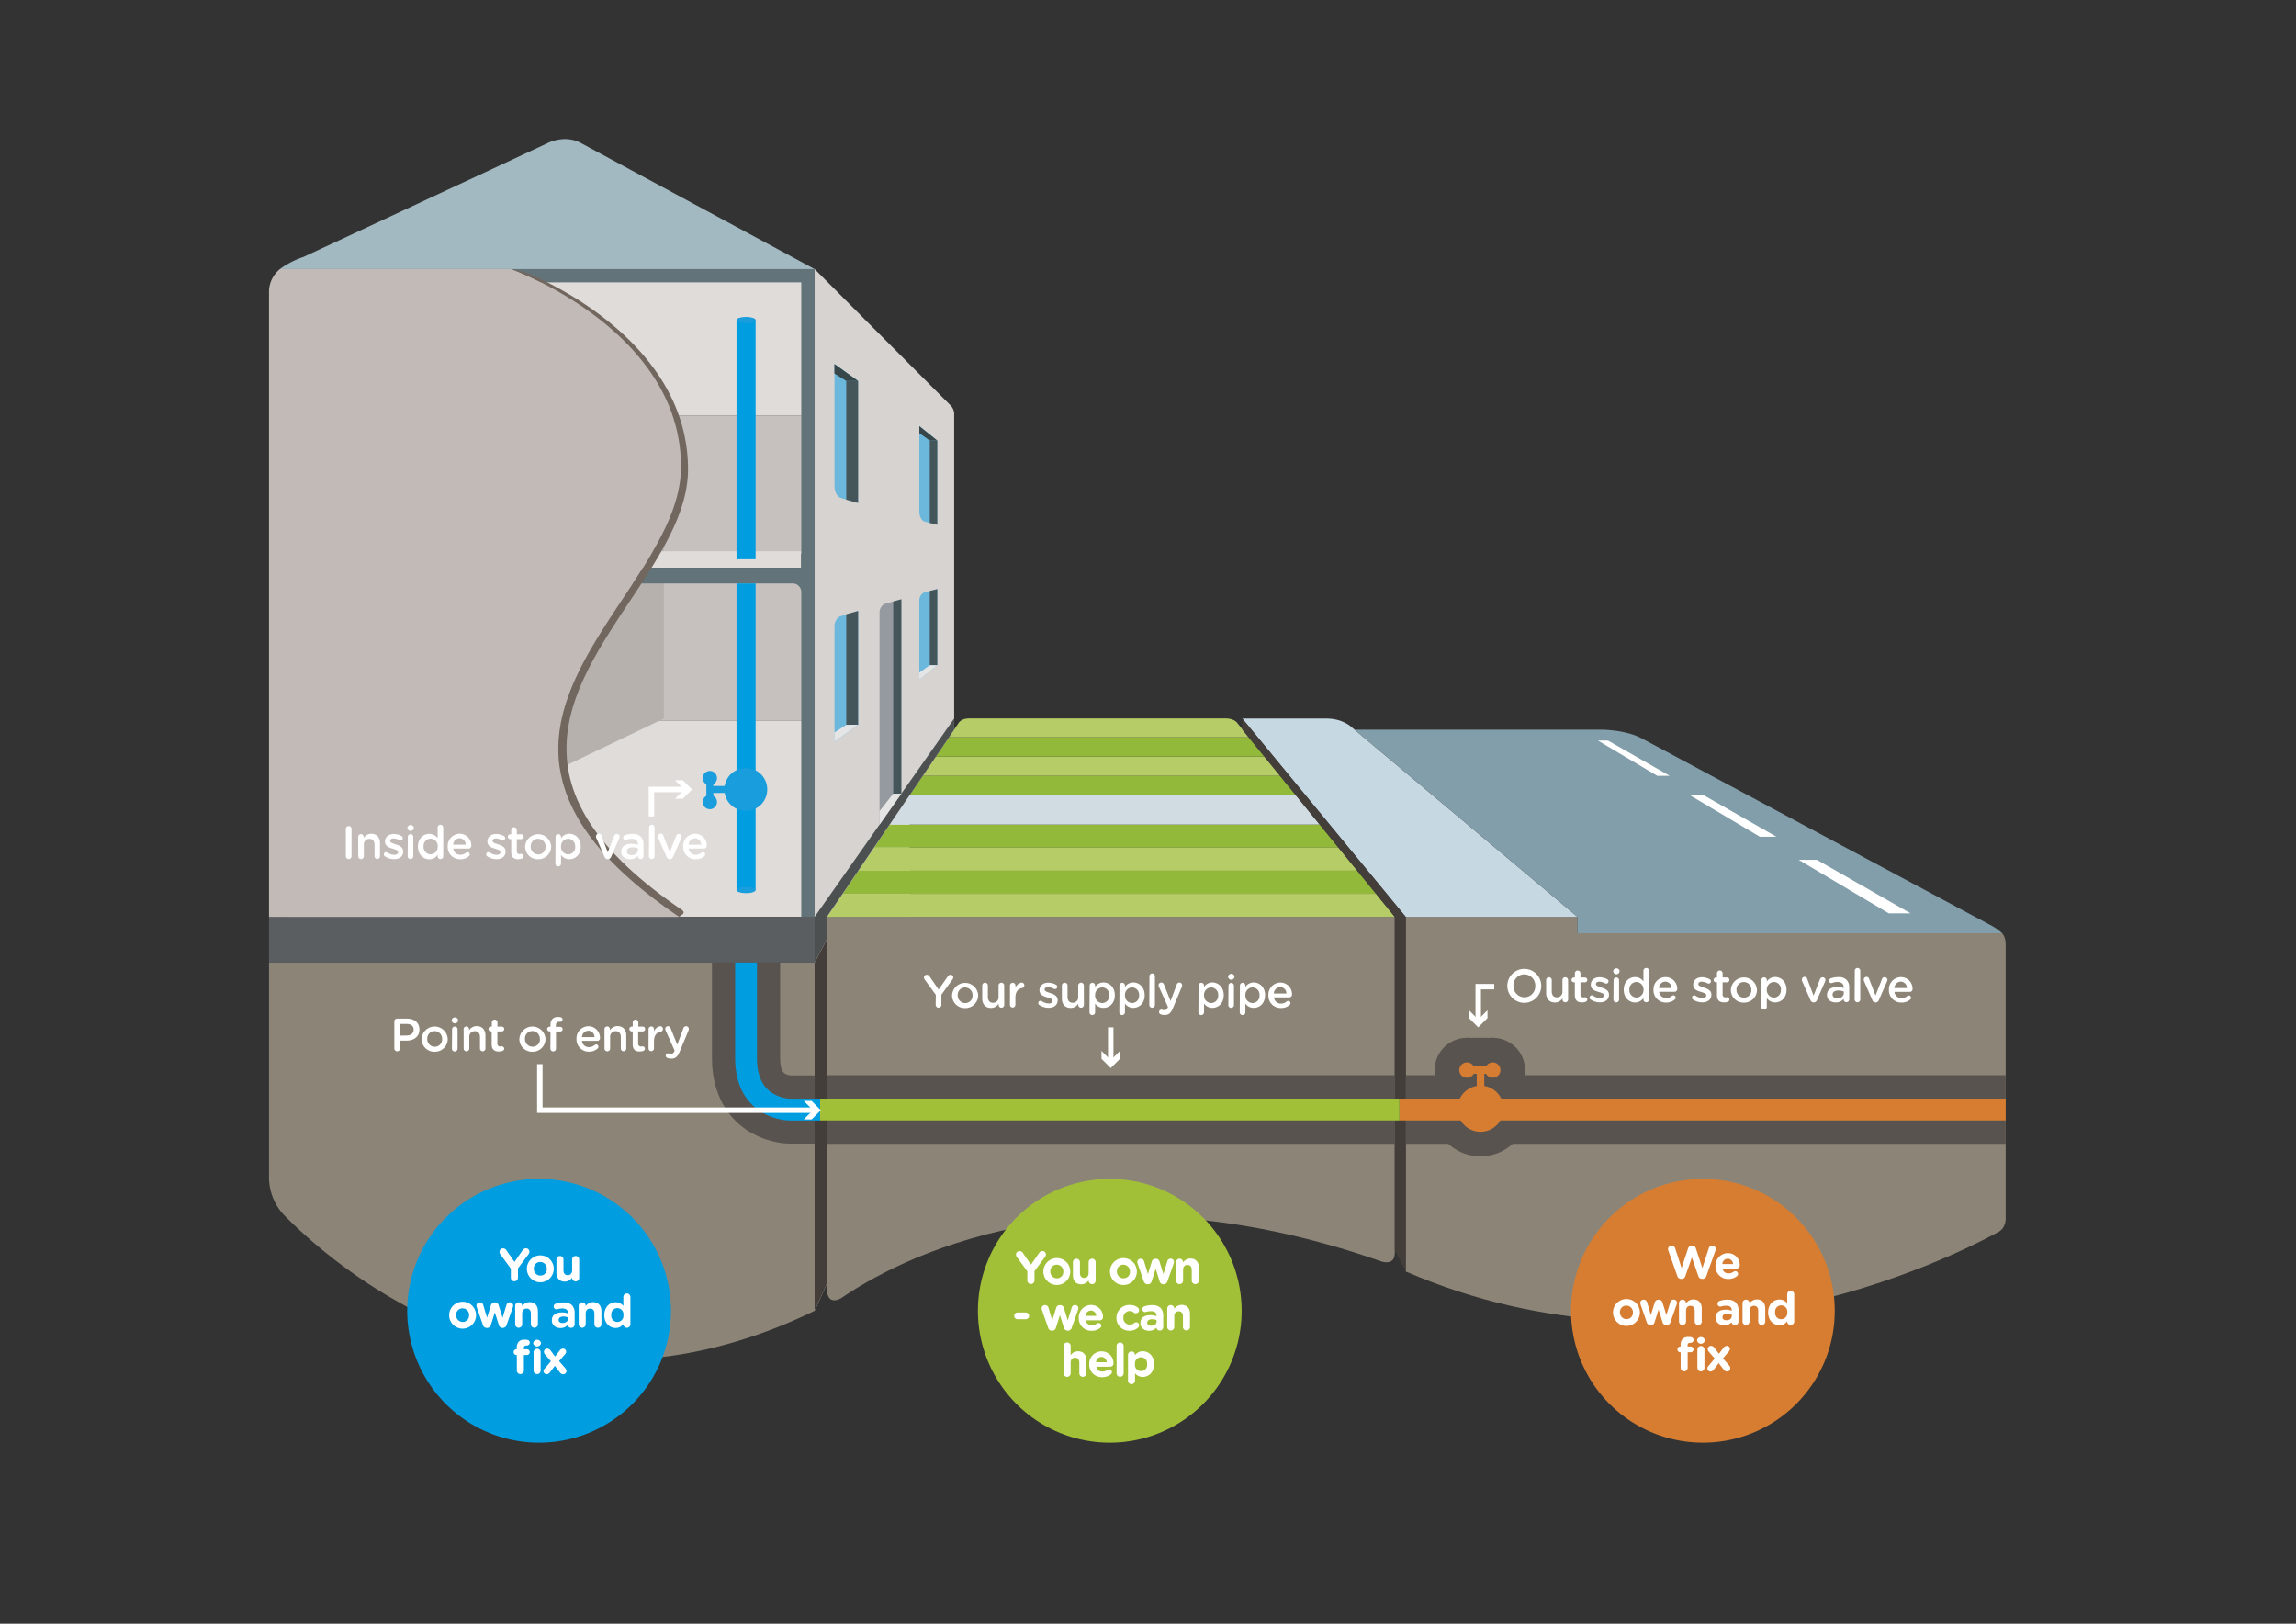 <svg xmlns="http://www.w3.org/2000/svg" viewBox="0 0 841.89 595.28"><rect x="0" y="0" width="841.89" height="595.28" fill="#333333" stroke="none"/><defs><style>.cls-1{fill:#8c8577;}.cls-2,.cls-20,.cls-21,.cls-22,.cls-23,.cls-24,.cls-33{fill:none;}.cls-2,.cls-20{stroke:#59534f;}.cls-2{stroke-width:18px;}.cls-3{fill:#e0dcda;}.cls-4{fill:#c6c1bf;}.cls-5{fill:#b7b1ae;}.cls-6{fill:#93b93b;}.cls-7{fill:#b6cc67;}.cls-8{fill:#d1dce2;}.cls-9{fill:#59534f;}.cls-10{fill:#c6d8e2;}.cls-11{fill:#829eaa;}.cls-12{fill:#fff;}.cls-13{fill:#443e3b;}.cls-14{fill:#d7d3d0;}.cls-15{fill:#5b5e61;}.cls-16{fill:#62747a;}.cls-17{fill:#c1bab7;}.cls-18{fill:#72675f;}.cls-19{fill:#4c5051;}.cls-20{stroke-width:25px;}.cls-21{stroke:#d67d31;}.cls-21,.cls-22,.cls-23{stroke-width:8px;}.cls-22{stroke:#a2c037;}.cls-23,.cls-24{stroke:#009de0;}.cls-24{stroke-width:7px;}.cls-25{fill:#199ddd;}.cls-26{fill:#d67d31;}.cls-27{fill:#a3b9c1;}.cls-28{fill:#949aa0;}.cls-29{fill:#6bb8dc;}.cls-30{fill:#45565b;}.cls-31{fill:#364649;}.cls-32{fill:#e5e5e5;}.cls-33{stroke:#fff;stroke-miterlimit:10;stroke-width:2px;}.cls-34{fill:#a2c037;}.cls-35{fill:#009de0;}</style></defs><title>Artboard 1</title><g id="Artwork"><path class="cls-1" d="M734.13,342.14H578.44v-6h-63v130C618,510.62,715.56,461,732.79,451.65c3-1.62,2.65-5.35,2.65-5.35V346.68S735.64,343.63,734.13,342.14Z"/><path class="cls-2" d="M544.24,398.13v-4.46h.67a2.82,2.82,0,1,0,0-2.75h-4.57a2.82,2.82,0,1,0,0,2.75h1.15v4.46a8.46,8.46,0,1,0,2.75,0Z"/><rect class="cls-3" x="105.61" y="264.12" width="227.93" height="72.02"/><rect class="cls-3" x="105.61" y="100.14" width="193.09" height="52.14"/><rect class="cls-4" x="105.61" y="208.76" width="227.93" height="55.36"/><rect class="cls-4" x="105.61" y="152.28" width="227.93" height="50.86"/><polygon class="cls-5" points="243.43 208.9 243.43 263.43 100.48 331.91 135.89 208.9 243.43 208.9"/><polygon class="cls-5" points="243.43 157.39 243.43 203.44 100.48 270.4 135.89 157.39 243.43 157.39"/><path class="cls-1" d="M303.2,472.31V336.14H511.44v123.2c0,4.8-4.72,3.19-4.72,3.19-109.86-38.55-179.22.29-198.22,13.36C308.51,475.89,303.2,479.27,303.2,472.31Z"/><polygon class="cls-6" points="320.44 310.76 490.82 310.76 483.95 302.3 326.19 302.3 320.44 310.76"/><polygon class="cls-7" points="314.7 319.22 497.7 319.22 490.82 310.76 320.44 310.76 314.7 319.22"/><polygon class="cls-6" points="308.95 327.68 504.57 327.68 497.7 319.22 314.7 319.22 308.95 327.68"/><polygon class="cls-7" points="308.95 327.68 303.2 336.14 511.44 336.14 504.57 327.68 308.95 327.68"/><polygon class="cls-8" points="333.55 291.48 326.19 302.3 483.95 302.3 475.15 291.48 333.55 291.48"/><polygon class="cls-6" points="333.55 291.48 475.15 291.48 469.43 284.43 338.34 284.43 333.55 291.48"/><polygon class="cls-7" points="338.34 284.43 469.43 284.43 463.7 277.38 343.13 277.38 338.34 284.43"/><polygon class="cls-6" points="343.13 277.38 463.7 277.38 457.97 270.33 347.92 270.33 343.13 277.38"/><path class="cls-7" d="M453.88,265.3l4.09,5H347.92l3.65-5.37s1-1.54,3.71-1.54H449.8S452.79,263.47,453.88,265.3Z"/><rect class="cls-9" x="303.2" y="394.18" width="208.24" height="25.17"/><path class="cls-10" d="M486.28,263.43H455.52l59.93,72.71h63L495.5,266.51S492.45,263.43,486.28,263.43Z"/><path class="cls-11" d="M734.13,342.14H578.44v-6l-81.74-68.62h90.63s8.88,0,14.82,3.27l128.34,68.7A19.21,19.21,0,0,1,734.13,342.14Z"/><polygon class="cls-12" points="612.25 284.43 589.59 271.49 585.91 271.49 607.69 284.43 612.25 284.43"/><polygon class="cls-12" points="651.39 306.77 624.6 291.48 619.56 291.48 645.31 306.77 651.39 306.77"/><polygon class="cls-12" points="659.55 315.23 692.57 334.84 700.56 334.84 666.21 315.23 659.55 315.23"/><rect class="cls-9" x="515.44" y="394.18" width="220" height="25.17"/><polygon class="cls-13" points="455.52 267.52 455.52 263.43 515.44 336.14 515.44 466.14 511.44 458.2 511.44 336.14 455.52 267.52"/><path class="cls-14" d="M349.87,152.28V267.46L303.2,336.14V470.63l-4.5,9.93V98.64l49.68,49.82A4.66,4.66,0,0,1,349.87,152.28Z"/><path class="cls-1" d="M98.64,431.64V352.88H298.7V480.56c-100.51,48.85-174.41-14.66-194.57-35.11A20.21,20.21,0,0,1,98.64,431.64Z"/><rect class="cls-3" x="223.14" y="202.12" width="70.67" height="6.02"/><rect class="cls-15" x="98.64" y="336.14" width="200.07" height="16.74"/><path class="cls-16" d="M293.81,217.39V336.14h4.9V98.64H161.51v4.88h132.3V208.14H221.47v5.76h69A3.19,3.19,0,0,1,293.81,217.39Z"/><path class="cls-17" d="M102.64,98.64h84.8S249.7,121,249.7,171.13,149,268.31,249,336.14H98.64V106.37a10.92,10.92,0,0,1,4-7.72"/><path class="cls-18" d="M190.67,99.36l-3.23-.71S249.7,121,249.7,171.13,149,268.31,249,336.14l1.25-.93c1-.72-.15-1.59-.15-1.59-96.59-65.5,2.18-111.95,2.18-161.54,0-44.75-48.41-67.5-58.22-71.65A29.13,29.13,0,0,0,190.67,99.36Z"/><polygon class="cls-13" points="298.7 352.88 298.7 480.56 303.2 470.63 303.2 344.35 298.7 352.88"/><polygon class="cls-19" points="298.7 352.88 298.7 336.14 349.86 263.43 349.87 267.46 303.2 336.14 303.2 344.35 298.7 352.88"/><path class="cls-20" d="M298.7,406.76h-9.14s-16,0-16-18.79V352.88"/><line class="cls-21" x1="513.13" y1="406.76" x2="735.44" y2="406.76"/><line class="cls-22" x1="300.72" y1="406.76" x2="513.13" y2="406.76"/><path class="cls-23" d="M273.56,352.88V388c0,18.79,16,18.79,16,18.79h11.16"/><line class="cls-24" x1="273.56" y1="326.25" x2="273.56" y2="213.9"/><ellipse class="cls-25" cx="273.56" cy="326.3" rx="3.51" ry="1.15"/><line class="cls-24" x1="273.56" y1="117.33" x2="273.56" y2="205.04"/><ellipse class="cls-25" cx="273.56" cy="117.33" rx="3.51" ry="1.15"/><circle class="cls-25" cx="273.47" cy="289.43" r="7.87"/><rect class="cls-25" x="260.29" y="288.15" width="8.44" height="2.56"/><rect class="cls-25" x="259.01" y="285.21" width="2.56" height="8.44"/><circle class="cls-25" cx="260.29" cy="294.05" r="2.62"/><circle class="cls-25" cx="260.29" cy="285.25" r="2.62"/><circle class="cls-26" cx="542.87" cy="406.47" r="8.46"/><rect class="cls-26" x="541.49" y="392.3" width="2.75" height="9.08"/><rect class="cls-26" x="538.33" y="390.92" width="9.08" height="2.75"/><circle class="cls-26" cx="537.9" cy="392.3" r="2.82"/><circle class="cls-26" cx="547.36" cy="392.3" r="2.82"/><path class="cls-27" d="M213,52.43,298.7,98.64H102.64a31.39,31.39,0,0,1,8.63-4.44l89.4-41.68S206.95,49.14,213,52.43Z"/><path class="cls-28" d="M322.51,224.72V302.3l8-11.32V219.72l-6.19,1.68A3.56,3.56,0,0,0,322.51,224.72Z"/><path class="cls-29" d="M337.1,220.28v28.89l6.57-5.3V216l-4.84,1.22A3.26,3.26,0,0,0,337.1,220.28Z"/><path class="cls-29" d="M308.47,182.61l6.17,1.78V139.66L306,133.44v44.69S305.92,181.82,308.47,182.61Z"/><path class="cls-29" d="M339.28,191.29l4.39,1.1V161.51l-6.57-5.3v31.29S337,190.73,339.28,191.29Z"/><polygon class="cls-9" points="537.84 380.49 547.47 380.49 543.62 388 537.84 380.49"/><polygon class="cls-30" points="314.64 139.66 310.3 139.66 310.3 183.2 314.64 184.39 314.64 139.66"/><path class="cls-29" d="M306,229.54v42.4l8.69-6.22V224l-6.78,2A4,4,0,0,0,306,229.54Z"/><polygon class="cls-30" points="314.64 265.73 310.3 265.73 310.3 225.19 314.64 224 314.64 265.73"/><polygon class="cls-30" points="343.67 161.51 340.92 161.51 340.92 191.72 343.67 192.4 343.67 161.51"/><polygon class="cls-30" points="343.67 215.99 340.92 216.66 340.92 243.87 343.67 243.87 343.67 215.99"/><polygon class="cls-30" points="330.48 219.72 327.53 220.52 327.53 290.98 330.48 290.98 330.48 219.72"/><polygon class="cls-31" points="310.3 139.66 314.64 139.66 305.96 133.44 305.96 136.94 310.3 139.66"/><polygon class="cls-31" points="337.1 156.22 343.67 161.51 340.92 161.51 337.1 158.81 337.1 156.22"/><polygon class="cls-32" points="340.92 243.87 343.67 243.87 337.1 249.17 337.1 246.58 340.92 243.87"/><polygon class="cls-32" points="310.3 265.73 314.64 265.73 305.96 271.94 305.96 268.57 310.3 265.73"/><polygon class="cls-32" points="327.53 290.98 330.48 290.98 322.51 302.3 322.51 297.37 327.53 290.98"/><polyline class="cls-33" points="298.7 407.01 197.94 407.01 197.94 390.14"/><polygon class="cls-12" points="294.72 403.62 298.11 407.01 294.72 410.4 297.6 410.4 300.99 407.01 297.6 403.62 294.72 403.62"/><path class="cls-12" d="M552.7,361.43v0a6.22,6.22,0,0,1,12.44,0v0a6.22,6.22,0,0,1-12.44,0Zm10.25,0v0a4.08,4.08,0,0,0-4-4.23,4,4,0,0,0-4,4.2v0a4.06,4.06,0,0,0,4,4.22A4,4,0,0,0,562.95,361.43Z"/><path class="cls-12" d="M575,366.41a1,1,0,0,1-2.07,0v-.46a3.23,3.23,0,0,1-2.8,1.58c-2,0-3.2-1.36-3.2-3.45V359.3a1,1,0,1,1,2.06,0v4.16c0,1.39.7,2.18,1.92,2.18a2,2,0,0,0,2-2.21V359.3a1,1,0,1,1,2.07,0Z"/><path class="cls-12" d="M577.46,364.86v-4.73h-.34a.88.88,0,0,1,0-1.77h.34v-1.53a1,1,0,0,1,2.06,0v1.53h1.62a.88.88,0,1,1,0,1.77h-1.62v4.4a1,1,0,0,0,1.11,1.12,4.91,4.91,0,0,0,.51-.05.87.87,0,0,1,.87.85.89.89,0,0,1-.54.8,4.08,4.08,0,0,1-1.41.24C578.53,367.5,577.46,366.83,577.46,364.86Z"/><path class="cls-12" d="M583.25,366.44a.79.79,0,0,1-.39-.71.82.82,0,0,1,.83-.83.91.91,0,0,1,.44.12,4.74,4.74,0,0,0,2.58.87c.88,0,1.39-.37,1.39-1v0c0-.7-1-.93-2-1.26-1.33-.37-2.8-.92-2.8-2.63v0c0-1.7,1.41-2.74,3.2-2.74a6.17,6.17,0,0,1,2.82.73.87.87,0,0,1,.49.78.83.83,0,0,1-.85.83.8.8,0,0,1-.41-.1,4.91,4.91,0,0,0-2.11-.61c-.8,0-1.26.37-1.26.88v0c0,.66,1,.93,2,1.27,1.31.41,2.79,1,2.79,2.62v0c0,1.89-1.46,2.82-3.33,2.82A6.13,6.13,0,0,1,583.25,366.44Z"/><path class="cls-12" d="M591.52,356a1.19,1.19,0,0,1,2.35,0v.1a1.18,1.18,0,0,1-2.35,0Zm.15,3.35a1,1,0,0,1,1-1,1,1,0,0,1,1,1v7.11a1,1,0,0,1-2.06,0Z"/><path class="cls-12" d="M604.67,366.41a1,1,0,0,1-2.06,0v-.56a3.59,3.59,0,0,1-3.06,1.68c-2.11,0-4.16-1.68-4.16-4.66v0c0-3,2-4.66,4.16-4.66a3.67,3.67,0,0,1,3.06,1.58v-3.89a1,1,0,0,1,2.06,0Zm-7.21-3.57v0a2.67,2.67,0,0,0,2.58,2.87,2.7,2.7,0,0,0,2.6-2.87v0A2.69,2.69,0,0,0,600,360,2.63,2.63,0,0,0,597.46,362.84Z"/><path class="cls-12" d="M610.91,367.55a4.48,4.48,0,0,1-4.61-4.66v0a4.45,4.45,0,0,1,4.39-4.67A4.25,4.25,0,0,1,615,362.6a1,1,0,0,1-1,1h-5.63a2.51,2.51,0,0,0,2.58,2.28,3.23,3.23,0,0,0,2.13-.78.76.76,0,0,1,.53-.19.81.81,0,0,1,.82.83.9.9,0,0,1-.27.63A4.61,4.61,0,0,1,610.91,367.55Zm2-5.32a2.33,2.33,0,0,0-2.28-2.36,2.43,2.43,0,0,0-2.33,2.36Z"/><path class="cls-12" d="M620.8,366.44a.79.79,0,0,1-.39-.71.82.82,0,0,1,.83-.83.91.91,0,0,1,.44.12,4.74,4.74,0,0,0,2.58.87c.88,0,1.39-.37,1.39-1v0c0-.7-1-.93-2-1.26-1.33-.37-2.8-.92-2.8-2.63v0c0-1.7,1.41-2.74,3.2-2.74a6.17,6.17,0,0,1,2.82.73.87.87,0,0,1,.49.78.83.83,0,0,1-.85.83.8.8,0,0,1-.41-.1,4.91,4.91,0,0,0-2.11-.61c-.8,0-1.26.37-1.26.88v0c0,.66,1,.93,2,1.27,1.31.41,2.79,1,2.79,2.62v0c0,1.89-1.46,2.82-3.33,2.82A6.13,6.13,0,0,1,620.8,366.44Z"/><path class="cls-12" d="M629.58,364.86v-4.73h-.34a.88.88,0,0,1,0-1.77h.34v-1.53a1,1,0,0,1,2.06,0v1.53h1.62a.88.88,0,1,1,0,1.77h-1.62v4.4a1,1,0,0,0,1.11,1.12,4.91,4.91,0,0,0,.51-.05.87.87,0,0,1,.87.85.89.89,0,0,1-.54.8,4.09,4.09,0,0,1-1.41.24C630.65,367.5,629.58,366.83,629.58,364.86Z"/><path class="cls-12" d="M634.67,362.91v0a4.79,4.79,0,0,1,9.57,0v0a4.69,4.69,0,0,1-4.81,4.67A4.64,4.64,0,0,1,634.67,362.91Zm7.51,0v0a2.77,2.77,0,0,0-2.75-2.89,2.69,2.69,0,0,0-2.7,2.86v0a2.77,2.77,0,0,0,2.74,2.87A2.69,2.69,0,0,0,642.19,362.91Z"/><path class="cls-12" d="M645.85,359.3a1,1,0,0,1,1-1,1,1,0,0,1,1,1v.56a3.59,3.59,0,0,1,3.06-1.68c2.11,0,4.17,1.67,4.17,4.66v0c0,3-2,4.66-4.17,4.66a3.66,3.66,0,0,1-3.06-1.58v3.18a1,1,0,0,1-2.06,0Zm7.19,3.57v0a2.66,2.66,0,0,0-2.57-2.87,2.71,2.71,0,0,0-2.62,2.87v0a2.71,2.71,0,0,0,2.62,2.87A2.63,2.63,0,0,0,653,362.87Z"/><path class="cls-12" d="M665.08,367.51H665a1.28,1.28,0,0,1-1.17-.9l-3-6.85a1.61,1.61,0,0,1-.12-.51,1,1,0,0,1,2-.24L665,365l2.35-6a1,1,0,0,1,1-.71,1,1,0,0,1,1,1,1.23,1.23,0,0,1-.12.49l-3,6.87A1.3,1.3,0,0,1,665.08,367.51Z"/><path class="cls-12" d="M669.92,364.76v0c0-1.94,1.51-2.89,3.71-2.89a7.51,7.51,0,0,1,2.41.37V362c0-1.27-.78-2-2.23-2a5.34,5.34,0,0,0-2,.36,1.15,1.15,0,0,1-.32.05.86.86,0,0,1-.87-.85.9.9,0,0,1,.56-.82,7.71,7.71,0,0,1,2.89-.53,4,4,0,0,1,3,1,3.72,3.72,0,0,1,1,2.77v4.42a1,1,0,0,1-1,1,.93.93,0,0,1-1-.87v-.34a3.65,3.65,0,0,1-2.92,1.31C671.42,367.53,669.92,366.56,669.92,364.76Zm6.15-.65v-.61a5.71,5.71,0,0,0-2-.36c-1.33,0-2.11.56-2.11,1.5v0c0,.87.76,1.36,1.75,1.36C675,366,676.08,365.25,676.08,364.11Z"/><path class="cls-12" d="M680.11,355.87a1,1,0,0,1,1-1,1,1,0,0,1,1,1v10.54a1,1,0,0,1-2.06,0Z"/><path class="cls-12" d="M687.8,367.51h-.1a1.28,1.28,0,0,1-1.17-.9l-3-6.85a1.61,1.61,0,0,1-.12-.51,1,1,0,0,1,2-.24l2.31,5.95,2.35-6a1,1,0,0,1,1-.71,1,1,0,0,1,1,1,1.23,1.23,0,0,1-.12.49l-3,6.87A1.3,1.3,0,0,1,687.8,367.51Z"/><path class="cls-12" d="M697.24,367.55a4.48,4.48,0,0,1-4.61-4.66v0a4.45,4.45,0,0,1,4.39-4.67,4.25,4.25,0,0,1,4.27,4.42,1,1,0,0,1-1,1h-5.63a2.51,2.51,0,0,0,2.58,2.28,3.23,3.23,0,0,0,2.13-.78.76.76,0,0,1,.53-.19.81.81,0,0,1,.82.83.9.9,0,0,1-.27.63A4.61,4.61,0,0,1,697.24,367.55Zm2-5.32a2.33,2.33,0,0,0-2.28-2.36,2.43,2.43,0,0,0-2.33,2.36Z"/><path class="cls-12" d="M343.14,364.72l-4.1-5.63a1.29,1.29,0,0,1-.24-.73,1,1,0,0,1,1.05-1,1.21,1.21,0,0,1,1,.63l3.31,4.78,3.37-4.79a1.2,1.2,0,0,1,1-.63,1,1,0,0,1,1,1,1.27,1.27,0,0,1-.29.75l-4.06,5.56v3.72a1,1,0,0,1-2.09,0Z"/><path class="cls-12" d="M349.1,364.91v0a4.79,4.79,0,0,1,9.57,0v0a4.69,4.69,0,0,1-4.81,4.67A4.64,4.64,0,0,1,349.1,364.91Zm7.51,0v0a2.77,2.77,0,0,0-2.75-2.89,2.69,2.69,0,0,0-2.7,2.86v0a2.77,2.77,0,0,0,2.74,2.87A2.69,2.69,0,0,0,356.61,364.91Z"/><path class="cls-12" d="M368.23,368.41a1,1,0,0,1-2.07,0v-.46a3.23,3.23,0,0,1-2.8,1.58c-2,0-3.2-1.36-3.2-3.45V361.3a1,1,0,1,1,2.06,0v4.16c0,1.39.7,2.18,1.92,2.18a2,2,0,0,0,2-2.21V361.3a1,1,0,1,1,2.07,0Z"/><path class="cls-12" d="M370.34,361.3a1,1,0,0,1,1-1,1,1,0,0,1,1,1v.92a2.85,2.85,0,0,1,2.26-2,1,1,0,0,1,1,1,1,1,0,0,1-.82,1c-1.46.25-2.46,1.38-2.46,3.5v2.65a1,1,0,0,1-1,1,1,1,0,0,1-1-1Z"/><path class="cls-12" d="M381.1,368.44a.79.79,0,0,1-.39-.71.82.82,0,0,1,.83-.83.91.91,0,0,1,.44.12,4.74,4.74,0,0,0,2.58.87c.88,0,1.39-.37,1.39-1v0c0-.7-1-.93-2-1.26-1.33-.37-2.8-.92-2.8-2.63v0c0-1.7,1.41-2.74,3.2-2.74a6.17,6.17,0,0,1,2.82.73.87.87,0,0,1,.49.78.83.83,0,0,1-.85.83.81.81,0,0,1-.41-.1,4.9,4.9,0,0,0-2.11-.61c-.8,0-1.26.37-1.26.88v0c0,.66,1,.93,2,1.27,1.31.41,2.79,1,2.79,2.62v0c0,1.89-1.46,2.82-3.33,2.82A6.13,6.13,0,0,1,381.1,368.44Z"/><path class="cls-12" d="M397.44,368.41a1,1,0,0,1-2.07,0v-.46a3.23,3.23,0,0,1-2.8,1.58c-2,0-3.2-1.36-3.2-3.45V361.3a1,1,0,1,1,2.06,0v4.16c0,1.39.7,2.18,1.92,2.18a2,2,0,0,0,2-2.21V361.3a1,1,0,1,1,2.07,0Z"/><path class="cls-12" d="M399.55,361.3a1,1,0,0,1,1-1,1,1,0,0,1,1,1v.56a3.59,3.59,0,0,1,3.06-1.68c2.11,0,4.17,1.67,4.17,4.66v0c0,3-2,4.66-4.17,4.66a3.66,3.66,0,0,1-3.06-1.58v3.18a1,1,0,0,1-2.06,0Zm7.19,3.57v0a2.66,2.66,0,0,0-2.57-2.87,2.71,2.71,0,0,0-2.62,2.87v0a2.71,2.71,0,0,0,2.62,2.87A2.63,2.63,0,0,0,406.74,364.87Z"/><path class="cls-12" d="M410.49,361.3a1,1,0,0,1,1-1,1,1,0,0,1,1,1v.56a3.59,3.59,0,0,1,3.06-1.68c2.11,0,4.17,1.67,4.17,4.66v0c0,3-2,4.66-4.17,4.66a3.66,3.66,0,0,1-3.06-1.58v3.18a1,1,0,0,1-2.06,0Zm7.19,3.57v0a2.66,2.66,0,0,0-2.57-2.87,2.71,2.71,0,0,0-2.62,2.87v0a2.71,2.71,0,0,0,2.62,2.87A2.63,2.63,0,0,0,417.68,364.87Z"/><path class="cls-12" d="M421.48,357.87a1,1,0,0,1,1-1,1,1,0,0,1,1,1v10.54a1,1,0,0,1-2.06,0Z"/><path class="cls-12" d="M425.63,371.86A.87.87,0,0,1,425,371a.83.83,0,0,1,.83-.85,1,1,0,0,1,.37.07,2.31,2.31,0,0,0,.71.12c.61,0,.94-.25,1.28-1l.07-.19-3.33-7.45a1.39,1.39,0,0,1-.12-.49,1,1,0,0,1,1-1,1,1,0,0,1,1,.78l2.41,6,2.24-6a1.06,1.06,0,0,1,1-.78,1,1,0,0,1,1,1,1.88,1.88,0,0,1-.08.49l-3.28,7.87c-.76,1.84-1.58,2.52-3,2.52A3.63,3.63,0,0,1,425.63,371.86Z"/><path class="cls-12" d="M439.49,361.3a1,1,0,0,1,1-1,1,1,0,0,1,1,1v.56a3.59,3.59,0,0,1,3.06-1.68c2.11,0,4.17,1.67,4.17,4.66v0c0,3-2,4.66-4.17,4.66a3.66,3.66,0,0,1-3.06-1.58v3.18a1,1,0,0,1-2.06,0Zm7.19,3.57v0a2.66,2.66,0,0,0-2.57-2.87,2.71,2.71,0,0,0-2.62,2.87v0a2.71,2.71,0,0,0,2.62,2.87A2.63,2.63,0,0,0,446.68,364.87Z"/><path class="cls-12" d="M450.31,358a1.19,1.19,0,0,1,2.35,0v.1a1.18,1.18,0,0,1-2.35,0Zm.15,3.35a1,1,0,0,1,1-1,1,1,0,0,1,1,1v7.11a1,1,0,0,1-2.06,0Z"/><path class="cls-12" d="M454.65,361.3a1,1,0,0,1,1-1,1,1,0,0,1,1,1v.56a3.59,3.59,0,0,1,3.06-1.68c2.11,0,4.17,1.67,4.17,4.66v0c0,3-2,4.66-4.17,4.66a3.66,3.66,0,0,1-3.06-1.58v3.18a1,1,0,0,1-2.06,0Zm7.19,3.57v0a2.66,2.66,0,0,0-2.57-2.87,2.71,2.71,0,0,0-2.62,2.87v0a2.71,2.71,0,0,0,2.62,2.87A2.63,2.63,0,0,0,461.84,364.87Z"/><path class="cls-12" d="M469.7,369.55a4.48,4.48,0,0,1-4.61-4.66v0a4.45,4.45,0,0,1,4.39-4.67,4.25,4.25,0,0,1,4.27,4.42,1,1,0,0,1-1,1h-5.63a2.51,2.51,0,0,0,2.58,2.28,3.23,3.23,0,0,0,2.13-.78.76.76,0,0,1,.53-.19.81.81,0,0,1,.82.83.9.9,0,0,1-.27.63A4.6,4.6,0,0,1,469.7,369.55Zm2-5.32a2.33,2.33,0,0,0-2.28-2.36,2.43,2.43,0,0,0-2.33,2.36Z"/><path class="cls-12" d="M144.59,374.5a1,1,0,0,1,1.05-1.05h3.64c2.79,0,4.52,1.58,4.52,4v0c0,2.67-2.14,4.06-4.76,4.06h-2.36v2.87a1,1,0,0,1-2.09,0Zm4.52,5.13c1.58,0,2.57-.88,2.57-2.12v0c0-1.39-1-2.12-2.57-2.12h-2.43v4.28Z"/><path class="cls-12" d="M154.6,380.91v0a4.79,4.79,0,0,1,9.57,0v0a4.69,4.69,0,0,1-4.81,4.67A4.64,4.64,0,0,1,154.6,380.91Zm7.51,0v0a2.77,2.77,0,0,0-2.75-2.89,2.69,2.69,0,0,0-2.7,2.86v0a2.77,2.77,0,0,0,2.74,2.87A2.69,2.69,0,0,0,162.11,380.91Z"/><path class="cls-12" d="M165.62,374a1.19,1.19,0,0,1,2.35,0v.1a1.18,1.18,0,0,1-2.35,0Zm.15,3.35a1,1,0,0,1,1-1,1,1,0,0,1,1,1v7.11a1,1,0,0,1-2.06,0Z"/><path class="cls-12" d="M170,377.3a1,1,0,0,1,1-1,1,1,0,0,1,1,1v.44a3.26,3.26,0,0,1,2.8-1.56c2,0,3.2,1.36,3.2,3.43v4.79a1,1,0,0,1-1,1,1,1,0,0,1-1-1v-4.17c0-1.39-.7-2.19-1.92-2.19a2,2,0,0,0-2,2.23v4.13a1,1,0,0,1-2.06,0Z"/><path class="cls-12" d="M180.29,382.86v-4.73H180a.88.88,0,0,1,0-1.77h.34v-1.53a1,1,0,0,1,2.06,0v1.53H184a.88.88,0,1,1,0,1.77h-1.62v4.4a1,1,0,0,0,1.11,1.12,4.91,4.91,0,0,0,.51-.05.87.87,0,0,1,.87.85.89.89,0,0,1-.54.8,4.09,4.09,0,0,1-1.41.24C181.36,385.5,180.29,384.83,180.29,382.86Z"/><path class="cls-12" d="M190.44,380.91v0a4.79,4.79,0,0,1,9.57,0v0a4.69,4.69,0,0,1-4.81,4.67A4.64,4.64,0,0,1,190.44,380.91Zm7.51,0v0A2.77,2.77,0,0,0,195.2,378a2.69,2.69,0,0,0-2.7,2.86v0a2.77,2.77,0,0,0,2.74,2.87A2.69,2.69,0,0,0,198,380.91Z"/><path class="cls-12" d="M201.86,378.13h-.36a.86.86,0,0,1-.87-.85.87.87,0,0,1,.87-.87h.36v-.66a3,3,0,0,1,.73-2.21,2.72,2.72,0,0,1,2-.71,5.94,5.94,0,0,1,1,.08.86.86,0,0,1-.15,1.7,3.21,3.21,0,0,0-.42,0c-.78,0-1.19.42-1.19,1.36v.49h1.6a.85.85,0,0,1,.87.85.86.86,0,0,1-.87.85h-1.56v6.27a1,1,0,0,1-2.06,0Z"/><path class="cls-12" d="M216,385.55a4.48,4.48,0,0,1-4.61-4.66v0a4.45,4.45,0,0,1,4.39-4.67A4.25,4.25,0,0,1,220,380.6a1,1,0,0,1-1,1h-5.63a2.51,2.51,0,0,0,2.58,2.28,3.23,3.23,0,0,0,2.13-.78.76.76,0,0,1,.53-.19.81.81,0,0,1,.82.83.9.9,0,0,1-.27.63A4.61,4.61,0,0,1,216,385.55Zm2-5.32a2.33,2.33,0,0,0-2.28-2.36,2.43,2.43,0,0,0-2.33,2.36Z"/><path class="cls-12" d="M221.64,377.3a1,1,0,0,1,1-1,1,1,0,0,1,1,1v.44a3.26,3.26,0,0,1,2.8-1.56c2,0,3.2,1.36,3.2,3.43v4.79a1,1,0,0,1-1,1,1,1,0,0,1-1-1v-4.17c0-1.39-.7-2.19-1.92-2.19a2,2,0,0,0-2,2.23v4.13a1,1,0,0,1-2.06,0Z"/><path class="cls-12" d="M232,382.86v-4.73h-.34a.88.88,0,0,1,0-1.77H232v-1.53a1,1,0,0,1,2.06,0v1.53h1.62a.88.88,0,1,1,0,1.77H234v4.4a1,1,0,0,0,1.11,1.12,4.91,4.91,0,0,0,.51-.05.87.87,0,0,1,.87.85.89.89,0,0,1-.54.8,4.09,4.09,0,0,1-1.41.24C233,385.5,232,384.83,232,382.86Z"/><path class="cls-12" d="M237.82,377.3a1,1,0,0,1,1-1,1,1,0,0,1,1,1v.92a2.85,2.85,0,0,1,2.26-2,1,1,0,0,1,1,1,1,1,0,0,1-.82,1c-1.46.25-2.46,1.38-2.46,3.5v2.65a1,1,0,0,1-1,1,1,1,0,0,1-1-1Z"/><path class="cls-12" d="M244.76,387.86a.87.87,0,0,1-.65-.85.83.83,0,0,1,.83-.85,1,1,0,0,1,.37.07,2.31,2.31,0,0,0,.71.12c.61,0,.94-.25,1.28-1l.07-.19-3.33-7.45a1.39,1.39,0,0,1-.12-.49,1,1,0,0,1,1-1,1,1,0,0,1,1,.78l2.41,6,2.24-6a1.05,1.05,0,0,1,1-.78,1,1,0,0,1,1,1,1.88,1.88,0,0,1-.08.49l-3.28,7.87c-.76,1.84-1.58,2.52-3,2.52A3.63,3.63,0,0,1,244.76,387.86Z"/><polyline class="cls-33" points="542.03 374.35 542.03 361.72 547.9 361.72"/><polygon class="cls-12" points="545.42 370.37 542.03 373.76 538.64 370.37 538.64 373.25 542.03 376.64 545.42 373.25 545.42 370.37"/><line class="cls-33" x1="407.28" y1="389.28" x2="407.28" y2="376.64"/><polygon class="cls-12" points="410.67 385.29 407.28 388.68 403.89 385.29 403.89 388.17 407.28 391.56 410.67 388.17 410.67 385.29"/><path class="cls-12" d="M126.81,303.89a1,1,0,0,1,2.09,0v10a1,1,0,0,1-2.09,0Z"/><path class="cls-12" d="M131.34,306.8a1,1,0,0,1,1-1,1,1,0,0,1,1,1v.44a3.26,3.26,0,0,1,2.8-1.56c2,0,3.2,1.36,3.2,3.43v4.79a1,1,0,0,1-1,1,1,1,0,0,1-1-1v-4.17c0-1.39-.7-2.19-1.92-2.19a2,2,0,0,0-2,2.23v4.13a1,1,0,0,1-2.06,0Z"/><path class="cls-12" d="M141.12,313.94a.79.79,0,0,1-.39-.71.82.82,0,0,1,.83-.83.91.91,0,0,1,.44.12,4.74,4.74,0,0,0,2.58.87c.88,0,1.39-.37,1.39-1v0c0-.7-1-.93-2-1.26-1.33-.37-2.8-.92-2.8-2.63v0c0-1.7,1.41-2.74,3.2-2.74a6.17,6.17,0,0,1,2.82.73.87.87,0,0,1,.49.78.83.83,0,0,1-.85.83.8.8,0,0,1-.41-.1,4.91,4.91,0,0,0-2.11-.61c-.8,0-1.26.37-1.26.88v0c0,.66,1,.93,2,1.27,1.31.41,2.79,1,2.79,2.62v0c0,1.89-1.46,2.82-3.33,2.82A6.13,6.13,0,0,1,141.12,313.94Z"/><path class="cls-12" d="M149.39,303.45a1.19,1.19,0,0,1,2.35,0v.1a1.18,1.18,0,0,1-2.35,0Zm.15,3.35a1,1,0,0,1,1-1,1,1,0,0,1,1,1v7.11a1,1,0,0,1-2.06,0Z"/><path class="cls-12" d="M162.53,313.91a1,1,0,0,1-2.06,0v-.56a3.59,3.59,0,0,1-3.06,1.68c-2.11,0-4.16-1.68-4.16-4.66v0c0-3,2-4.66,4.16-4.66a3.67,3.67,0,0,1,3.06,1.58v-3.89a1,1,0,0,1,2.06,0Zm-7.21-3.57v0a2.67,2.67,0,0,0,2.58,2.87,2.7,2.7,0,0,0,2.6-2.87v0a2.69,2.69,0,0,0-2.6-2.87A2.63,2.63,0,0,0,155.32,310.34Z"/><path class="cls-12" d="M168.77,315a4.48,4.48,0,0,1-4.61-4.66v0a4.45,4.45,0,0,1,4.39-4.67,4.25,4.25,0,0,1,4.27,4.42,1,1,0,0,1-1,1h-5.63a2.51,2.51,0,0,0,2.58,2.28,3.23,3.23,0,0,0,2.13-.78.76.76,0,0,1,.53-.19.81.81,0,0,1,.82.83.9.9,0,0,1-.27.63A4.61,4.61,0,0,1,168.77,315Zm2-5.32a2.33,2.33,0,0,0-2.28-2.36,2.43,2.43,0,0,0-2.33,2.36Z"/><path class="cls-12" d="M178.67,313.94a.79.79,0,0,1-.39-.71.82.82,0,0,1,.83-.83.91.91,0,0,1,.44.12,4.74,4.74,0,0,0,2.58.87c.88,0,1.39-.37,1.39-1v0c0-.7-1-.93-2-1.26-1.33-.37-2.8-.92-2.8-2.63v0c0-1.7,1.41-2.74,3.2-2.74a6.17,6.17,0,0,1,2.82.73.87.87,0,0,1,.49.78.83.83,0,0,1-.85.83.8.8,0,0,1-.41-.1,4.91,4.91,0,0,0-2.11-.61c-.8,0-1.26.37-1.26.88v0c0,.66,1,.93,2,1.27,1.31.41,2.79,1,2.79,2.62v0c0,1.89-1.46,2.82-3.33,2.82A6.13,6.13,0,0,1,178.67,313.94Z"/><path class="cls-12" d="M187.45,312.36v-4.73h-.34a.88.88,0,0,1,0-1.77h.34v-1.53a1,1,0,0,1,2.06,0v1.53h1.62a.88.88,0,1,1,0,1.77H189.5V312a1,1,0,0,0,1.11,1.12,4.91,4.91,0,0,0,.51-.05.87.87,0,0,1,.87.85.89.89,0,0,1-.54.8A4.08,4.08,0,0,1,190,315C188.52,315,187.45,314.33,187.45,312.36Z"/><path class="cls-12" d="M192.54,310.41v0a4.79,4.79,0,0,1,9.57,0v0A4.69,4.69,0,0,1,197.3,315,4.64,4.64,0,0,1,192.54,310.41Zm7.51,0v0a2.77,2.77,0,0,0-2.75-2.89,2.69,2.69,0,0,0-2.7,2.86v0a2.77,2.77,0,0,0,2.74,2.87A2.69,2.69,0,0,0,200.05,310.41Z"/><path class="cls-12" d="M203.71,306.8a1,1,0,0,1,1-1,1,1,0,0,1,1,1v.56a3.59,3.59,0,0,1,3.06-1.68c2.11,0,4.17,1.67,4.17,4.66v0c0,3-2,4.66-4.17,4.66a3.66,3.66,0,0,1-3.06-1.58v3.18a1,1,0,0,1-2.06,0Zm7.19,3.57v0a2.66,2.66,0,0,0-2.57-2.87,2.71,2.71,0,0,0-2.62,2.87v0a2.71,2.71,0,0,0,2.62,2.87A2.63,2.63,0,0,0,210.9,310.37Z"/><path class="cls-12" d="M222.94,315h-.1a1.28,1.28,0,0,1-1.17-.9l-3-6.85a1.61,1.61,0,0,1-.12-.51,1,1,0,0,1,2-.24l2.31,5.95,2.35-6a1,1,0,0,1,1-.71,1,1,0,0,1,1,1,1.23,1.23,0,0,1-.12.49l-3,6.87A1.3,1.3,0,0,1,222.94,315Z"/><path class="cls-12" d="M227.79,312.26v0c0-1.94,1.51-2.89,3.71-2.89a7.51,7.51,0,0,1,2.41.37v-.22c0-1.27-.78-2-2.23-2a5.34,5.34,0,0,0-2,.36,1.15,1.15,0,0,1-.32.05.86.86,0,0,1-.87-.85.9.9,0,0,1,.56-.82,7.71,7.71,0,0,1,2.89-.53,4,4,0,0,1,3,1,3.72,3.72,0,0,1,1,2.77v4.42a1,1,0,0,1-1,1,.93.93,0,0,1-1-.87v-.34A3.65,3.65,0,0,1,231,315C229.28,315,227.79,314.06,227.79,312.26Zm6.15-.65V311a5.71,5.71,0,0,0-2-.36c-1.33,0-2.11.56-2.11,1.5v0c0,.87.76,1.36,1.75,1.36C232.9,313.53,233.94,312.75,233.94,311.61Z"/><path class="cls-12" d="M238,303.37a1,1,0,0,1,1-1,1,1,0,0,1,1,1v10.54a1,1,0,0,1-2.06,0Z"/><path class="cls-12" d="M245.67,315h-.1a1.28,1.28,0,0,1-1.17-.9l-3-6.85a1.61,1.61,0,0,1-.12-.51,1,1,0,0,1,2-.24l2.31,5.95,2.35-6a1,1,0,0,1,1-.71,1,1,0,0,1,1,1,1.23,1.23,0,0,1-.12.49l-3,6.87A1.3,1.3,0,0,1,245.67,315Z"/><path class="cls-12" d="M255.1,315a4.48,4.48,0,0,1-4.61-4.66v0a4.45,4.45,0,0,1,4.39-4.67,4.25,4.25,0,0,1,4.27,4.42,1,1,0,0,1-1,1h-5.63a2.51,2.51,0,0,0,2.58,2.28,3.23,3.23,0,0,0,2.13-.78.76.76,0,0,1,.53-.19.81.81,0,0,1,.82.83.9.9,0,0,1-.27.63A4.61,4.61,0,0,1,255.1,315Zm2-5.32a2.33,2.33,0,0,0-2.28-2.36,2.43,2.43,0,0,0-2.33,2.36Z"/><polyline class="cls-33" points="251.49 289.44 238.86 289.44 238.86 299.32"/><polygon class="cls-12" points="247.51 286.05 250.9 289.44 247.51 292.83 250.39 292.83 253.78 289.44 250.39 286.05 247.51 286.05"/></g><g id="Labels"><path class="cls-26" d="M624.41,528.91a48.35,48.35,0,1,0-48.35-48.35,48.35,48.35,0,0,0,48.35,48.35"/><path class="cls-12" d="M611.73,458.44a1.7,1.7,0,0,1-.1-.49,1.3,1.3,0,0,1,1.34-1.28,1.32,1.32,0,0,1,1.27.94l2.36,7.29,2.38-7.22a1.38,1.38,0,0,1,1.33-1h.2a1.36,1.36,0,0,1,1.33,1l2.38,7.22,2.36-7.29a1.31,1.31,0,0,1,1.26-.94,1.26,1.26,0,0,1,1.29,1.26,1.81,1.81,0,0,1-.1.51l-3.33,9.35a1.45,1.45,0,0,1-1.36,1.07h-.27a1.41,1.41,0,0,1-1.34-1.07L620.38,461,618,467.79a1.41,1.41,0,0,1-1.34,1.07h-.27a1.45,1.45,0,0,1-1.36-1.07Z"/><path class="cls-12" d="M633.8,468.88a4.56,4.56,0,0,1-4.76-4.71v0a4.54,4.54,0,0,1,4.5-4.74,4.31,4.31,0,0,1,4.39,4.39,1.18,1.18,0,0,1-1.21,1.24H631.6a2.11,2.11,0,0,0,2.23,1.78,3,3,0,0,0,1.84-.61,1,1,0,0,1,.63-.2,1,1,0,0,1,1,1,1,1,0,0,1-.34.76A4.72,4.72,0,0,1,633.8,468.88Zm1.67-5.47a2,2,0,0,0-1.92-1.94,2,2,0,0,0-2,1.94Z"/><path class="cls-12" d="M591.45,481.17v0a4.93,4.93,0,0,1,9.86,0v0a4.93,4.93,0,0,1-9.86,0Zm7.31,0v0a2.42,2.42,0,0,0-2.4-2.52A2.33,2.33,0,0,0,594,481.1v0a2.42,2.42,0,0,0,2.4,2.52A2.33,2.33,0,0,0,598.76,481.17Z"/><path class="cls-12" d="M603.8,484.69l-2.23-6.42a2.16,2.16,0,0,1-.12-.63,1.19,1.19,0,0,1,1.24-1.17,1.29,1.29,0,0,1,1.26,1l1.39,4.62,1.43-4.61a1.36,1.36,0,0,1,1.33-1h.15a1.37,1.37,0,0,1,1.33,1l1.45,4.62,1.43-4.66a1.26,1.26,0,0,1,1.24-1,1.18,1.18,0,0,1,1.21,1.19,2.27,2.27,0,0,1-.08.53l-2.29,6.51a1.48,1.48,0,0,1-1.43,1.16H611a1.42,1.42,0,0,1-1.39-1.1l-1.45-4.59-1.46,4.59a1.42,1.42,0,0,1-1.39,1.1h-.08A1.48,1.48,0,0,1,603.8,484.69Z"/><path class="cls-12" d="M615.65,477.75a1.29,1.29,0,1,1,2.58,0v.1a3.23,3.23,0,0,1,2.67-1.46c2,0,3.09,1.29,3.09,3.38v4.71a1.29,1.29,0,0,1-2.58,0v-3.89c0-1.22-.58-1.85-1.56-1.85s-1.62.63-1.62,1.85v3.89a1.29,1.29,0,0,1-2.58,0Z"/><path class="cls-12" d="M629.1,483.06v0c0-2,1.51-2.91,3.67-2.91a6.49,6.49,0,0,1,2.23.37v-.15c0-1.07-.66-1.67-2-1.67a5.92,5.92,0,0,0-1.79.25,1.09,1.09,0,0,1-.37.07,1.05,1.05,0,0,1-1.07-1.05,1.07,1.07,0,0,1,.7-1,7.94,7.94,0,0,1,2.91-.48,4.21,4.21,0,0,1,3.08,1,4,4,0,0,1,1,2.91v4.15a1.24,1.24,0,0,1-1.26,1.24,1.16,1.16,0,0,1-1.24-1.07v0a3.5,3.5,0,0,1-2.75,1.16C630.51,485.85,629.1,484.86,629.1,483.06Zm5.93-.59V482a4,4,0,0,0-1.65-.34c-1.1,0-1.79.44-1.79,1.26v0c0,.7.58,1.1,1.41,1.1C634.21,484.06,635,483.4,635,482.46Z"/><path class="cls-12" d="M638.94,477.75a1.29,1.29,0,1,1,2.58,0v.1a3.23,3.23,0,0,1,2.67-1.46c2,0,3.09,1.29,3.09,3.38v4.71a1.29,1.29,0,0,1-2.58,0v-3.89c0-1.22-.58-1.85-1.56-1.85s-1.62.63-1.62,1.85v3.89a1.29,1.29,0,0,1-2.58,0Z"/><path class="cls-12" d="M657.9,484.49a1.29,1.29,0,0,1-2.58,0v-.12a3.35,3.35,0,0,1-2.84,1.48c-2.12,0-4.15-1.67-4.15-4.71v0c0-3,2-4.71,4.15-4.71a3.5,3.5,0,0,1,2.84,1.36v-3.3a1.29,1.29,0,1,1,2.58,0Zm-7-3.38v0a2.24,2.24,0,1,0,4.44,0v0a2.24,2.24,0,1,0-4.44,0Z"/><path class="cls-12" d="M616.25,495.77h-.1a1.05,1.05,0,0,1-1.07-1.05,1.07,1.07,0,0,1,1.07-1.07h.1v-.58a3,3,0,0,1,.73-2.21,2.83,2.83,0,0,1,2.09-.71,6.35,6.35,0,0,1,1.05.07,1.05,1.05,0,0,1,.88,1,1.07,1.07,0,0,1-1.05,1.07h-.22c-.59,0-.93.31-.93,1v.36h1.12a1.05,1.05,0,1,1,0,2.11h-1.09v5.71a1.29,1.29,0,0,1-2.58,0Zm6-4.39a1.47,1.47,0,0,1,2.89,0v0a1.46,1.46,0,0,1-2.89,0Zm.15,3.37a1.29,1.29,0,1,1,2.58,0v6.73a1.29,1.29,0,0,1-2.58,0Z"/><path class="cls-12" d="M626.42,500.81l2.33-2.75-2.12-2.45a1.49,1.49,0,0,1-.43-1,1.15,1.15,0,0,1,1.19-1.19,1.48,1.48,0,0,1,1.21.66l1.68,2.24,1.72-2.24a1.49,1.49,0,0,1,1.12-.66,1.14,1.14,0,0,1,1.21,1.12,1.38,1.38,0,0,1-.36.88L631.76,498l2.28,2.62a1.49,1.49,0,0,1,.42,1,1.15,1.15,0,0,1-1.19,1.19,1.47,1.47,0,0,1-1.21-.66l-1.84-2.41-1.84,2.41a1.49,1.49,0,0,1-1.12.66,1.14,1.14,0,0,1-1.21-1.12A1.29,1.29,0,0,1,626.42,500.81Z"/><path class="cls-34" d="M406.93,528.91a48.35,48.35,0,1,0-48.35-48.35,48.35,48.35,0,0,0,48.35,48.35"/><path class="cls-12" d="M376.7,466.09l-3.84-5.22a1.55,1.55,0,0,1-.32-.94,1.28,1.28,0,0,1,1.31-1.26,1.51,1.51,0,0,1,1.29.8l2.89,4.17,2.94-4.2a1.5,1.5,0,0,1,1.26-.78,1.21,1.21,0,0,1,1.27,1.27,1.63,1.63,0,0,1-.34.92L379.32,466v3.43a1.31,1.31,0,0,1-2.62,0Z"/><path class="cls-12" d="M382.58,466.17v0a4.93,4.93,0,0,1,9.86,0v0a4.93,4.93,0,0,1-9.86,0Zm7.31,0v0a2.42,2.42,0,0,0-2.4-2.52,2.33,2.33,0,0,0-2.36,2.48v0a2.42,2.42,0,0,0,2.4,2.52A2.33,2.33,0,0,0,389.89,466.17Z"/><path class="cls-12" d="M401.75,469.49a1.29,1.29,0,0,1-2.58,0v-.1a3.22,3.22,0,0,1-2.67,1.46c-2,0-3.09-1.29-3.09-3.38v-4.71a1.29,1.29,0,1,1,2.58,0v3.89c0,1.22.58,1.85,1.56,1.85s1.62-.63,1.62-1.85v-3.89a1.29,1.29,0,1,1,2.58,0Z"/><path class="cls-12" d="M407,466.17v0a4.93,4.93,0,0,1,9.86,0v0a4.93,4.93,0,0,1-9.86,0Zm7.31,0v0a2.42,2.42,0,0,0-2.4-2.52,2.33,2.33,0,0,0-2.36,2.48v0a2.42,2.42,0,0,0,2.4,2.52A2.33,2.33,0,0,0,414.33,466.17Z"/><path class="cls-12" d="M419.37,469.69l-2.23-6.42a2.16,2.16,0,0,1-.12-.63,1.19,1.19,0,0,1,1.24-1.17,1.29,1.29,0,0,1,1.26,1l1.39,4.62,1.43-4.61a1.36,1.36,0,0,1,1.33-1h.15a1.36,1.36,0,0,1,1.33,1l1.44,4.62,1.43-4.66a1.26,1.26,0,0,1,1.24-1,1.18,1.18,0,0,1,1.21,1.19,2.27,2.27,0,0,1-.08.53l-2.29,6.51a1.48,1.48,0,0,1-1.43,1.16h-.08a1.42,1.42,0,0,1-1.39-1.1l-1.45-4.59-1.46,4.59a1.42,1.42,0,0,1-1.39,1.1h-.08A1.48,1.48,0,0,1,419.37,469.69Z"/><path class="cls-12" d="M431.23,462.75a1.29,1.29,0,1,1,2.58,0v.1a3.23,3.23,0,0,1,2.67-1.46c2,0,3.09,1.29,3.09,3.38v4.71a1.29,1.29,0,0,1-2.58,0v-3.89c0-1.22-.58-1.85-1.56-1.85s-1.62.63-1.62,1.85v3.89a1.29,1.29,0,0,1-2.58,0Z"/><path class="cls-12" d="M371.87,482.41a1.25,1.25,0,0,1,1.24-1.24h3a1.24,1.24,0,1,1,0,2.48h-3A1.25,1.25,0,0,1,371.87,482.41Z"/><path class="cls-12" d="M384.3,486.69l-2.23-6.42a2.16,2.16,0,0,1-.12-.63,1.19,1.19,0,0,1,1.24-1.17,1.29,1.29,0,0,1,1.26,1l1.39,4.62,1.43-4.61a1.36,1.36,0,0,1,1.33-1h.15a1.36,1.36,0,0,1,1.33,1l1.44,4.62,1.43-4.66a1.26,1.26,0,0,1,1.24-1,1.18,1.18,0,0,1,1.21,1.19,2.27,2.27,0,0,1-.08.53L393,486.69a1.48,1.48,0,0,1-1.43,1.16h-.08a1.42,1.42,0,0,1-1.39-1.1l-1.45-4.59-1.46,4.59a1.42,1.42,0,0,1-1.39,1.1h-.08A1.48,1.48,0,0,1,384.3,486.69Z"/><path class="cls-12" d="M400.31,487.88a4.56,4.56,0,0,1-4.76-4.71v0a4.54,4.54,0,0,1,4.5-4.74,4.31,4.31,0,0,1,4.39,4.39,1.18,1.18,0,0,1-1.21,1.24h-5.12a2.11,2.11,0,0,0,2.23,1.78,3,3,0,0,0,1.84-.61,1,1,0,0,1,.63-.2,1,1,0,0,1,1,1,1,1,0,0,1-.34.76A4.72,4.72,0,0,1,400.31,487.88Zm1.67-5.47a2,2,0,0,0-1.92-1.94,2,2,0,0,0-2,1.94Z"/><path class="cls-12" d="M409.37,483.17v0a4.68,4.68,0,0,1,4.78-4.74,4.56,4.56,0,0,1,3.11,1,1.14,1.14,0,0,1,.41.88,1.16,1.16,0,0,1-1.17,1.16,1.22,1.22,0,0,1-.75-.25,2.46,2.46,0,0,0-1.61-.58,2.33,2.33,0,0,0-2.21,2.48v0a2.33,2.33,0,0,0,2.31,2.52,2.62,2.62,0,0,0,1.7-.63,1.2,1.2,0,0,1,.7-.24,1.1,1.1,0,0,1,.71,1.92,4.49,4.49,0,0,1-3.23,1.17A4.65,4.65,0,0,1,409.37,483.17Z"/><path class="cls-12" d="M418.17,485.06v0c0-2,1.51-2.91,3.67-2.91a6.49,6.49,0,0,1,2.23.37v-.15c0-1.07-.66-1.67-2-1.67a5.92,5.92,0,0,0-1.79.25,1.09,1.09,0,0,1-.37.07,1.05,1.05,0,0,1-1.07-1.05,1.07,1.07,0,0,1,.7-1,7.94,7.94,0,0,1,2.91-.48,4.21,4.21,0,0,1,3.08,1,4,4,0,0,1,1,2.91v4.15a1.24,1.24,0,0,1-1.26,1.24,1.16,1.16,0,0,1-1.24-1.07v0a3.5,3.5,0,0,1-2.75,1.16C419.58,487.85,418.17,486.86,418.17,485.06Zm5.93-.59V484a4,4,0,0,0-1.65-.34c-1.1,0-1.79.44-1.79,1.26v0c0,.7.58,1.1,1.41,1.1C423.28,486.06,424.1,485.4,424.1,484.46Z"/><path class="cls-12" d="M428,479.75a1.29,1.29,0,1,1,2.58,0v.1a3.23,3.23,0,0,1,2.67-1.46c2,0,3.09,1.29,3.09,3.38v4.71a1.29,1.29,0,0,1-2.58,0v-3.89c0-1.22-.58-1.85-1.56-1.85s-1.62.63-1.62,1.85v3.89a1.29,1.29,0,0,1-2.58,0Z"/><path class="cls-12" d="M390,493.46a1.29,1.29,0,1,1,2.58,0v3.4a3.23,3.23,0,0,1,2.67-1.46c2,0,3.09,1.29,3.09,3.38v4.71a1.29,1.29,0,0,1-2.58,0v-3.89c0-1.22-.58-1.85-1.56-1.85s-1.62.63-1.62,1.85v3.89a1.29,1.29,0,0,1-2.58,0Z"/><path class="cls-12" d="M404.15,504.88a4.56,4.56,0,0,1-4.76-4.71v0a4.54,4.54,0,0,1,4.5-4.74,4.31,4.31,0,0,1,4.39,4.39,1.18,1.18,0,0,1-1.21,1.24H402a2.11,2.11,0,0,0,2.23,1.78,3,3,0,0,0,1.84-.61,1,1,0,0,1,.63-.2,1,1,0,0,1,1,1,1,1,0,0,1-.34.76A4.72,4.72,0,0,1,404.15,504.88Zm1.67-5.47a2,2,0,0,0-1.92-1.94,2,2,0,0,0-2,1.94Z"/><path class="cls-12" d="M409.43,493.46a1.29,1.29,0,0,1,2.58,0v10a1.29,1.29,0,0,1-2.58,0Z"/><path class="cls-12" d="M413.61,496.75a1.29,1.29,0,1,1,2.58,0v.12a3.35,3.35,0,0,1,2.84-1.48c2.13,0,4.15,1.67,4.15,4.71v0c0,3-2,4.71-4.15,4.71a3.5,3.5,0,0,1-2.84-1.36v2.72a1.29,1.29,0,0,1-2.58,0Zm7,3.38v0a2.24,2.24,0,1,0-4.44,0v0a2.24,2.24,0,1,0,4.44,0Z"/><path class="cls-35" d="M197.67,528.91a48.35,48.35,0,1,0-48.35-48.35,48.35,48.35,0,0,0,48.35,48.35"/><path class="cls-12" d="M187.31,465.09l-3.84-5.22a1.55,1.55,0,0,1-.32-.94,1.28,1.28,0,0,1,1.31-1.26,1.51,1.51,0,0,1,1.29.8l2.89,4.17,2.94-4.2a1.5,1.5,0,0,1,1.26-.78,1.21,1.21,0,0,1,1.27,1.27,1.63,1.63,0,0,1-.34.92L189.93,465v3.43a1.31,1.31,0,0,1-2.62,0Z"/><path class="cls-12" d="M193.19,465.17v0a4.93,4.93,0,0,1,9.86,0v0a4.93,4.93,0,0,1-9.86,0Zm7.31,0v0a2.42,2.42,0,0,0-2.4-2.52,2.33,2.33,0,0,0-2.36,2.48v0a2.42,2.42,0,0,0,2.4,2.52A2.33,2.33,0,0,0,200.5,465.17Z"/><path class="cls-12" d="M212.37,468.49a1.29,1.29,0,0,1-2.58,0v-.1a3.22,3.22,0,0,1-2.67,1.46c-2,0-3.09-1.29-3.09-3.38v-4.71a1.29,1.29,0,1,1,2.58,0v3.89c0,1.22.58,1.85,1.56,1.85s1.62-.63,1.62-1.85v-3.89a1.29,1.29,0,1,1,2.58,0Z"/><path class="cls-12" d="M164.7,482.17v0a4.93,4.93,0,0,1,9.86,0v0a4.93,4.93,0,0,1-9.86,0Zm7.31,0v0a2.42,2.42,0,0,0-2.4-2.52,2.33,2.33,0,0,0-2.36,2.48v0a2.42,2.42,0,0,0,2.4,2.52A2.33,2.33,0,0,0,172,482.17Z"/><path class="cls-12" d="M177.05,485.69l-2.23-6.42a2.16,2.16,0,0,1-.12-.63,1.19,1.19,0,0,1,1.24-1.17,1.29,1.29,0,0,1,1.26,1l1.39,4.62,1.43-4.61a1.36,1.36,0,0,1,1.33-1h.15a1.37,1.37,0,0,1,1.33,1l1.45,4.62,1.43-4.66a1.26,1.26,0,0,1,1.24-1,1.18,1.18,0,0,1,1.21,1.19,2.27,2.27,0,0,1-.08.53l-2.29,6.51a1.48,1.48,0,0,1-1.43,1.16h-.08a1.42,1.42,0,0,1-1.39-1.1l-1.45-4.59L180,485.74a1.42,1.42,0,0,1-1.39,1.1h-.08A1.48,1.48,0,0,1,177.05,485.69Z"/><path class="cls-12" d="M188.9,478.75a1.29,1.29,0,1,1,2.58,0v.1a3.23,3.23,0,0,1,2.67-1.46c2,0,3.09,1.29,3.09,3.38v4.71a1.29,1.29,0,0,1-2.58,0v-3.89c0-1.22-.58-1.85-1.56-1.85s-1.62.63-1.62,1.85v3.89a1.29,1.29,0,0,1-2.58,0Z"/><path class="cls-12" d="M202.35,484.06v0c0-2,1.51-2.91,3.67-2.91a6.49,6.49,0,0,1,2.23.37v-.15c0-1.07-.66-1.67-2-1.67a5.92,5.92,0,0,0-1.79.25,1.09,1.09,0,0,1-.37.07,1.05,1.05,0,0,1-1.07-1.05,1.07,1.07,0,0,1,.7-1,7.94,7.94,0,0,1,2.91-.48,4.21,4.21,0,0,1,3.08,1,4,4,0,0,1,1,2.91v4.15a1.24,1.24,0,0,1-1.26,1.24,1.16,1.16,0,0,1-1.24-1.07v0a3.5,3.5,0,0,1-2.75,1.16C203.76,486.85,202.35,485.86,202.35,484.06Zm5.93-.59V483a4,4,0,0,0-1.65-.34c-1.1,0-1.79.44-1.79,1.26v0c0,.7.58,1.1,1.41,1.1C207.47,485.06,208.28,484.4,208.28,483.46Z"/><path class="cls-12" d="M212.19,478.75a1.29,1.29,0,1,1,2.58,0v.1a3.23,3.23,0,0,1,2.67-1.46c2,0,3.09,1.29,3.09,3.38v4.71a1.29,1.29,0,0,1-2.58,0v-3.89c0-1.22-.58-1.85-1.56-1.85s-1.62.63-1.62,1.85v3.89a1.29,1.29,0,0,1-2.58,0Z"/><path class="cls-12" d="M231.15,485.49a1.29,1.29,0,0,1-2.58,0v-.12a3.35,3.35,0,0,1-2.84,1.48c-2.12,0-4.15-1.67-4.15-4.71v0c0-3,2-4.71,4.15-4.71a3.5,3.5,0,0,1,2.84,1.36v-3.3a1.29,1.29,0,1,1,2.58,0Zm-7-3.38v0a2.24,2.24,0,1,0,4.44,0v0a2.24,2.24,0,1,0-4.44,0Z"/><path class="cls-12" d="M189.5,496.77h-.1a1.05,1.05,0,0,1-1.07-1.05,1.07,1.07,0,0,1,1.07-1.07h.1v-.58a3,3,0,0,1,.73-2.21,2.83,2.83,0,0,1,2.09-.71,6.35,6.35,0,0,1,1.05.07,1.05,1.05,0,0,1,.88,1,1.07,1.07,0,0,1-1.05,1.07H193c-.59,0-.93.31-.93,1v.36h1.12a1.05,1.05,0,1,1,0,2.11h-1.09v5.71a1.29,1.29,0,0,1-2.58,0Zm6-4.39a1.47,1.47,0,0,1,2.89,0v0a1.46,1.46,0,0,1-2.89,0Zm.15,3.37a1.29,1.29,0,1,1,2.58,0v6.73a1.29,1.29,0,0,1-2.58,0Z"/><path class="cls-12" d="M199.68,501.81l2.33-2.75-2.12-2.45a1.49,1.49,0,0,1-.43-1,1.15,1.15,0,0,1,1.19-1.19,1.48,1.48,0,0,1,1.21.66l1.68,2.24,1.72-2.24a1.49,1.49,0,0,1,1.12-.66,1.14,1.14,0,0,1,1.21,1.12,1.38,1.38,0,0,1-.36.88L205,499l2.28,2.62a1.49,1.49,0,0,1,.42,1,1.15,1.15,0,0,1-1.19,1.19,1.47,1.47,0,0,1-1.21-.66l-1.84-2.41-1.84,2.41a1.49,1.49,0,0,1-1.12.66,1.14,1.14,0,0,1-1.21-1.12A1.29,1.29,0,0,1,199.68,501.81Z"/></g></svg>